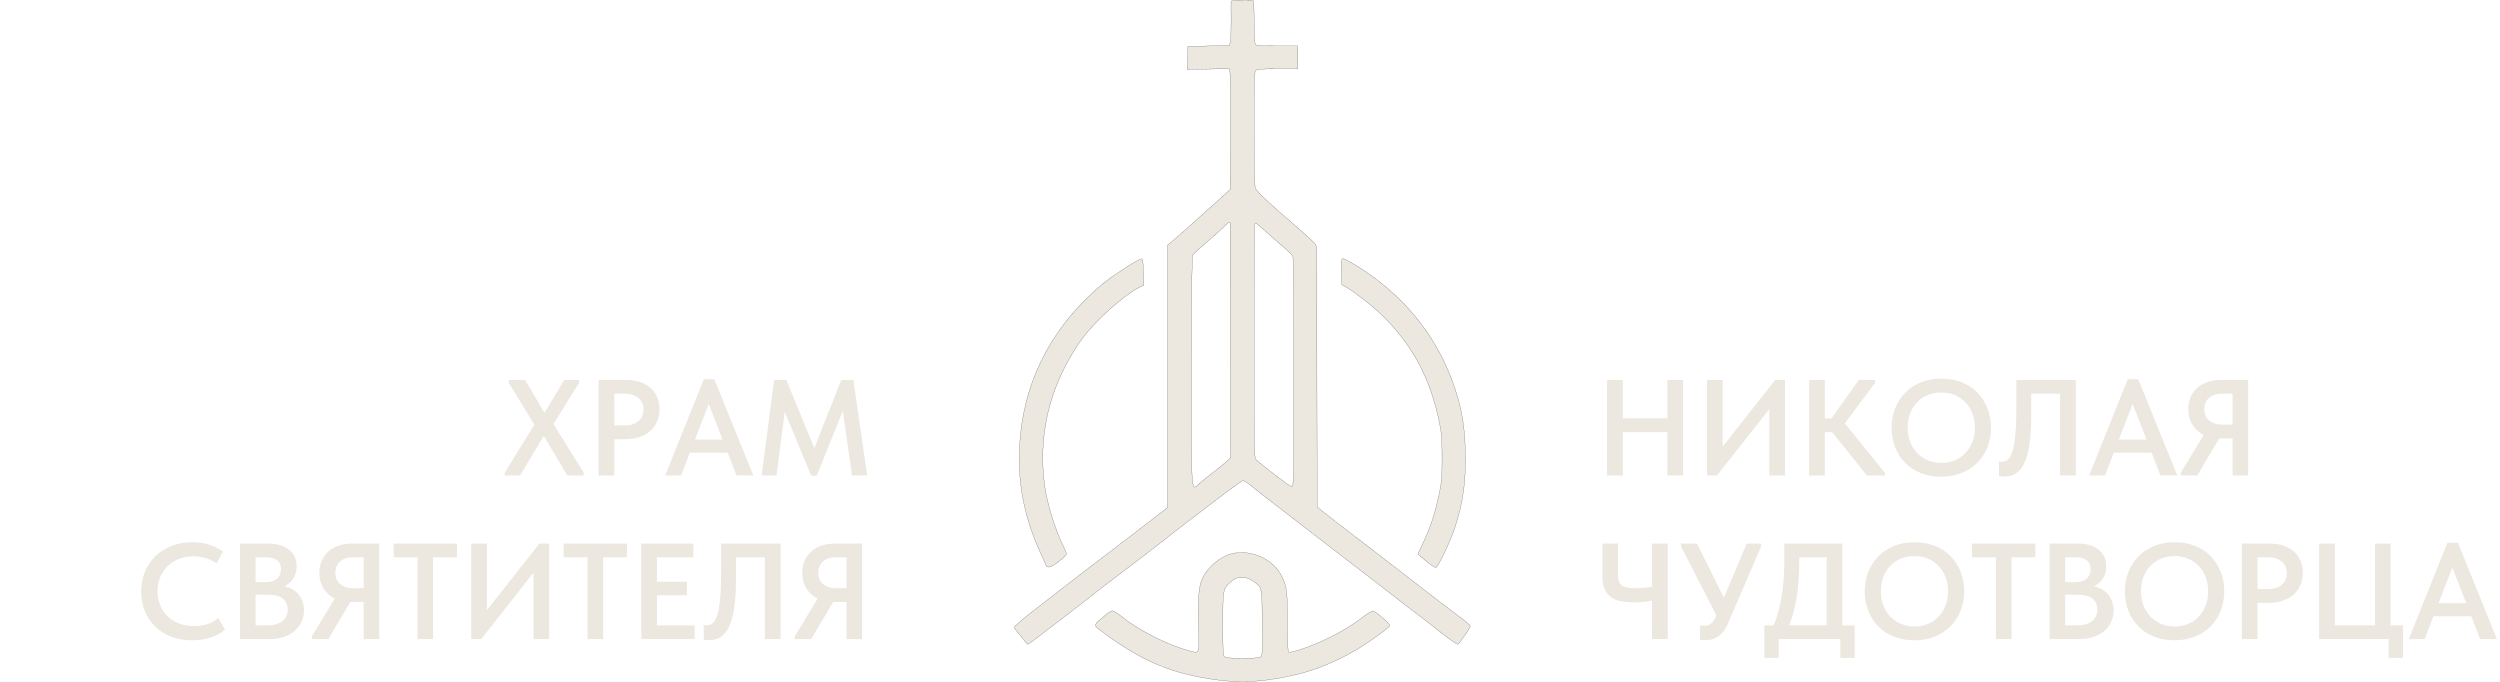 <?xml version="1.0" encoding="UTF-8"?> <!-- Generator: Adobe Illustrator 26.4.1, SVG Export Plug-In . SVG Version: 6.00 Build 0) --> <svg xmlns="http://www.w3.org/2000/svg" xmlns:xlink="http://www.w3.org/1999/xlink" id="Слой_1" x="0px" y="0px" viewBox="0 0 1467 400" style="enable-background:new 0 0 1467 400;" xml:space="preserve"> <style type="text/css"> .st0{fill:#ECE7DF;} .st1{fill:none;stroke:#000000;stroke-miterlimit:10;} .st2{fill:none;} </style> <g transform="translate(0,808) scale(0.1,-0.1)"> <g> <g> <g> <g> <path class="st0" d="M8627.6,4406.6c2.5-6.7-65.4-107-72.7-107c-7.4,0-54.5,33-99.1,68.5c-26.3,21.4-80.8,63.6-120.5,93.6 c-40.4,29.9-97.3,74-127.2,97.8c-29.4,23.3-113.2,88.1-186,143.8c-72.8,55.6-173.1,132.7-222.6,171.2 c-49.6,38.6-118.7,92.4-153.6,118.7c-211.6,162.1-251.3,193.3-293.5,228.1c-26.3,21.4-51.4,38.6-57.5,38.6 c-8.6,0-69.2-44.7-345.6-256.3c-28.8-21.4-77.7-60-108.9-85c-31.2-24.5-80.7-63-110.1-85.7c-29.3-22-74-55.6-99.1-75.2 c-25.1-19-81.3-62.4-125.4-95.4c-43.4-33.7-102.1-78.3-129-100.3c-51.4-40.4-181.1-140.7-282.6-217.8 c-31.8-24.4-60.6-44.6-63-44.6c-2.4,0-12.2,10.4-22,23.2c-9.2,12.3-25.7,33.1-36.7,45.9c-11,12.2-20.2,26.9-20.2,31.2 c0,4.9,42.2,41.6,93,81.3c51.3,40.4,130.9,101.6,175.5,136.4c86.9,67.9,195.1,150.5,335.2,256.9 c46.5,35.5,124.2,94.8,173.1,132.8c48.9,37.9,96,74.6,105.8,81.3l16.5,13.5v769.4v770.1l17.1,14c30,24.5,166.4,145,260,230.6 l89.9,81.4l1.2,340.7c1.3,187.1,0,346.8-3,354.1l-4.3,14.7l-122.3-2.4l-123-1.9l1.9,67.3l1.8,67.3l122.3,3l121.7,3.1l4.9,21.4 c3.1,11.6,4.9,68.5,4.3,125.4c-0.6,57.5-0.6,107.6,0,111.9c0.6,8.6,126,11,131.5,2.5c1.8-3.1,3.7-58.7,4.3-124.2 c0-65.4,3.1-123.5,6.1-129.1c5.5-9.7,17.7-11,127.8-11H7616v-67.2v-67.3h-118.7c-100.3,0-120.5-1.9-128.4-9.8 c-8.6-8.6-9.8-47.7-9.2-340.7c0-241.6,1.8-336.4,7.3-350.5c7.4-18.9,80.2-87.4,212.3-200.6c38.5-33.6,87.4-76.4,108.9-96.6 c36.6-34.9,37.9-36.7,38.5-67.9c0-17.8,1.2-363.3,1.2-768.3l1.2-735.8l26.9-22.6c14.7-12.2,59.4-46.5,98.5-77.1 c179.2-137,363.3-278.9,425.1-327.2c37.3-29.4,112.6-87.5,168.2-129.7C8598.9,4435.4,8624,4415.2,8627.6,4406.6z M7582.9,5225.6c8,3.1,9.2,83.8,8.6,668.5c-0.6,366.4-2.4,671.6-4.3,679c-1.2,6.7-25,31.8-52.6,55 c-26.9,22.7-74.6,64.2-105.8,92.4c-58.1,52-58.7,52.6-65.4,45.9c-2.5-1.9-4.3-312-4.3-688.1c0-649,0.6-684.5,11-694.9 c6.1-6.1,30-26.3,53.2-44.6C7535.2,5250.1,7574.4,5222.6,7582.9,5225.6z M7220.2,5392.6L7219,6077c0,376.2-0.6,688.1-0.6,692.4 c0,12.2-8.6,8.6-31.2-14.7c-11-12.2-56.3-53.2-100.3-90.5c-43.4-37.9-83.2-73.4-86.9-78.3c-6.1-6.7-7.9-157.2-7.9-684.4 c-0.6-767.6-5.5-702.2,52.6-652.6c17.1,14.6,52.6,42.8,78.9,63c26.3,20.1,58.7,46.4,72.2,58.7L7220.2,5392.6z"></path> </g> <g> <path class="st0" d="M8598.3,5440.3c5.5-179.2-11.6-306.4-61.8-458.7c-26.3-78.9-96-226.3-110.1-231.2 c-7.3-3.1-33,15.3-92.3,66l-14.1,12.3l14.7,30.5c58.7,123.6,83.8,196.4,111.3,327.3c14,68.5,15.9,89.9,15.9,204.9 c0,108.8-1.9,139.4-13.5,198.8c-52,264.8-158.4,465.4-341.3,642.8c-53.8,52.6-151.7,128.4-204.9,160.3l-28.7,16.5l-1.9,63 c-1.2,34.2-1.2,68.5,0,76.4c1.3,7.4,4.9,13.5,8.6,13.5c9.8,0,84.4-42.8,136.4-78.3c252.6-173.7,426.3-401.9,519.9-680.8 C8577.5,5680.1,8594.6,5581,8598.3,5440.3z"></path> </g> <g> <path class="st0" d="M8113.2,4454.3c39.2-34.2,45.3-42.2,39.2-49.5c-14.1-17.8-129.7-100.3-184.7-132.7 c-171.9-101.6-329.1-155.4-523-181.1c-112.5-14.7-200.6-14.7-308.9,0c-263.6,36.1-438.5,110.1-671.6,284.4 c-36,27.6-39.7,31.8-33.6,42.8c3.7,7.4,12.2,16.6,18.4,20.8c6.1,4.9,23.8,19,39.1,32.5c15.3,12.8,33,23.8,39.8,23.8 c6.7,0,30.5-14.7,53.2-33c104.6-83.8,274.6-169.4,404.3-203.1c52.6-14.1,52-15.9,47.1,135.2c-4.9,168.8,1.2,245.9,24.4,294.2 c31.8,65.4,106.5,127.2,171.9,142.5c114.4,26.9,242.8-31.8,293.6-134.6c28.7-57.5,32.4-88.6,32.4-269.7 c0-103.4,2.5-170.6,6.1-173.1c12.9-7.9,129.7,31.8,223.3,76.5c81.9,39.1,144.3,76.4,207.9,124.7c28.8,22.1,57.5,40.4,63.7,40.4 C8061.9,4495.3,8087.6,4477,8113.2,4454.3z M7398.2,4225.6c9.2,7.9,10.4,26.3,8.6,200c-1.8,217.1,0,207.3-56.3,245.9 c-23.8,15.9-35.5,19.5-61.1,19.5c-34.3-0.6-46.5-5.5-72.8-29.9c-39.8-36.7-41-42.8-41-244.1c0-162.7,1.2-184.1,10.4-191.4 C7200.7,4213.3,7383.5,4213.3,7398.2,4225.6z"></path> </g> <g> <path class="st0" d="M6709.5,6483.2l1.8-77.1l-26.9-12.8c-58.7-28.8-174.3-123-258.1-211.1c-61.1-64.8-100.3-117.4-149.2-203 c-132.1-230.6-182.3-483.8-147.4-746.9c14-105.8,64.2-267.9,113.1-363.9c8.6-16.5,15.3-34.2,15.3-39.1 c0-4.9-19.6-24.5-43.4-42.8c-45.3-35.5-70.3-42.9-77.1-23.9c-1.8,6.1-17.7,41.6-34.2,78.3c-83.2,182.9-123,360.3-122.4,547.4 c0,362.1,136.4,686.9,394.6,939.5c81.9,80.1,135.1,121.7,243.4,190.2c38.5,24.5,74.6,44.1,79.5,42.8 C6705.8,6559.6,6708.3,6545.6,6709.5,6483.2z"></path> </g> </g> <g> <g> <path class="st1" d="M7223.9,8072.2c-0.6-4.3-0.6-54.4,0-111.9c0.6-56.9-1.2-113.8-4.3-125.4l-4.9-21.4l-121.7-3.1l-122.3-3 l-1.8-67.3l-1.9-67.3l123,1.9l122.3,2.4l4.3-14.7c3-7.3,4.3-167,3-354.1l-1.2-340.7l-89.9-81.4c-93.6-85.6-230-206.1-260-230.6 l-17.1-14v-770.1v-769.4l-16.5-13.5c-9.8-6.7-56.9-43.4-105.8-81.3c-48.9-38-126.6-97.3-173.1-132.8 c-140.1-106.4-248.3-189-335.2-256.9c-44.6-34.8-124.2-96-175.5-136.4c-50.8-39.7-93-76.4-93-81.3c0-4.3,9.2-19,20.2-31.2 c11-12.8,27.5-33.6,36.7-45.9c9.8-12.8,19.6-23.2,22-23.2c2.4,0,31.2,20.2,63,44.6c101.5,77.1,231.2,177.4,282.6,217.8 c26.9,22,85.6,66.6,129,100.3c44.1,33,100.3,76.4,125.4,95.4c25.1,19.6,69.8,53.2,99.1,75.2c29.4,22.7,78.9,61.2,110.1,85.7 c31.2,25,80.1,63.6,108.9,85c276.4,211.6,337,256.3,345.6,256.3c6.1,0,31.2-17.2,57.5-38.6c42.2-34.8,81.9-66,293.5-228.1 c34.9-26.3,104-80.1,153.6-118.7c49.5-38.5,149.8-115.6,222.6-171.2c72.8-55.7,156.6-120.5,186-143.8 c29.9-23.8,86.8-67.9,127.2-97.8c39.7-30,94.2-72.2,120.5-93.6c44.6-35.5,91.7-68.5,99.1-68.5c7.3,0,75.2,100.3,72.7,107 c-3.6,8.6-28.7,28.8-179.8,142.5c-55.6,42.2-130.9,100.3-168.2,129.7c-61.8,48.3-245.9,190.2-425.1,327.2 c-39.1,30.6-83.8,64.9-98.5,77.1l-26.9,22.6l-1.2,735.8c0,405-1.2,750.5-1.2,768.3c-0.6,31.2-1.9,33-38.5,67.9 c-21.5,20.2-70.4,63-108.9,96.6c-132.1,113.2-204.9,181.7-212.3,200.6c-5.5,14.1-7.3,108.9-7.3,350.5 c-0.6,293,0.6,332.1,9.2,340.7c7.9,7.9,28.1,9.8,128.4,9.8H7616v67.3v67.2h-122.4c-110.1,0-122.3,1.3-127.8,11 c-3,5.6-6.1,63.7-6.1,129.1c-0.6,65.5-2.5,121.1-4.3,124.2C7349.9,8083.2,7224.5,8080.8,7223.9,8072.2z"></path> </g> <g> <path class="st1" d="M7218.4,6769.4c0-4.3,0.6-316.2,0.6-692.4l1.2-684.4l-24.4-22c-13.5-12.3-45.9-38.6-72.2-58.7 c-26.3-20.2-61.8-48.4-78.9-63c-58.1-49.6-53.2-115-52.6,652.6c0,527.2,1.8,677.7,7.9,684.4c3.7,4.9,43.5,40.4,86.9,78.3 c44,37.3,89.3,78.3,100.3,90.5C7209.8,6778,7218.4,6781.6,7218.4,6769.4z"></path> </g> <g> <path class="st1" d="M7428.8,6720.5c31.2-28.2,78.9-69.7,105.8-92.4c27.6-23.2,51.4-48.3,52.6-55c1.9-7.4,3.7-312.6,4.3-679 c0.6-584.7-0.6-665.4-8.6-668.5c-8.5-3-47.7,24.5-159.6,113.2c-23.2,18.3-47.1,38.5-53.2,44.6c-10.4,10.4-11,45.9-11,694.9 c0,376.1,1.8,686.2,4.3,688.1C7370.1,6773.1,7370.7,6772.5,7428.8,6720.5z"></path> </g> <g> <path class="st1" d="M6619,6518c-108.3-68.5-161.5-110.1-243.4-190.2c-258.2-252.6-394.6-577.4-394.6-939.5 c-0.6-187.1,39.2-364.5,122.4-547.4c16.5-36.7,32.4-72.2,34.2-78.3c6.8-19,31.8-11.6,77.1,23.9c23.8,18.3,43.4,37.9,43.4,42.8 c0,4.9-6.7,22.6-15.3,39.1c-48.9,96-99.1,258.1-113.1,363.9c-34.9,263.1,15.3,516.3,147.4,746.9 c48.9,85.6,88.1,138.2,149.2,203c83.8,88.1,199.4,182.3,258.1,211.1l26.9,12.8l-1.8,77.1c-1.2,62.4-3.7,76.4-11,77.6 C6693.6,6562.1,6657.5,6542.5,6619,6518z"></path> </g> <g> <path class="st1" d="M7871.6,6549.2c-1.2-7.9-1.2-42.2,0-76.4l1.9-63l28.7-16.5c53.2-31.9,151.1-107.7,204.9-160.3 c182.9-177.4,289.3-378,341.3-642.8c11.6-59.4,13.5-90,13.5-198.8c0-115-1.9-136.4-15.9-204.9 c-27.5-130.9-52.6-203.7-111.3-327.3l-14.7-30.5l14.1-12.3c59.3-50.7,85-69.1,92.3-66c14.1,4.9,83.8,152.3,110.1,231.2 c50.2,152.3,67.3,279.5,61.8,458.7c-3.7,140.7-20.8,239.8-61.8,363.3c-93.6,278.9-267.3,507.1-519.9,680.8 c-52,35.5-126.6,78.3-136.4,78.3C7876.5,6562.7,7872.9,6556.6,7871.6,6549.2z"></path> </g> <g> <path class="st1" d="M7228.8,4831.1c-65.4-15.3-140.1-77.1-171.9-142.5c-23.2-48.3-29.3-125.4-24.4-294.2 c4.9-151.1,5.5-149.3-47.1-135.2c-129.7,33.7-299.7,119.3-404.3,203.1c-22.7,18.3-46.5,33-53.2,33c-6.8,0-24.5-11-39.8-23.8 c-15.3-13.5-33-27.6-39.1-32.5c-6.2-4.2-14.7-13.4-18.4-20.8c-6.1-11-2.4-15.2,33.6-42.8c233.1-174.3,408-248.3,671.6-284.4 c108.3-14.7,196.4-14.7,308.9,0c193.9,25.7,351.1,79.5,523,181.1c55,32.4,170.6,114.9,184.7,132.7c6.1,7.3,0,15.3-39.2,49.5 c-25.6,22.7-51.3,41-57.4,41c-6.2,0-34.9-18.3-63.7-40.4c-63.6-48.3-126-85.6-207.9-124.7c-93.6-44.7-210.4-84.4-223.3-76.5 c-3.6,2.5-6.1,69.7-6.1,173.1c0,181.1-3.7,212.2-32.4,269.7C7471.6,4799.3,7343.2,4858,7228.8,4831.1z"></path> </g> <g> <path class="st1" d="M7350.5,4671.5c56.3-38.6,54.5-28.8,56.3-245.9c1.8-173.7,0.6-192.1-8.6-200 c-14.7-12.3-197.5-12.3-212.2,0c-9.2,7.3-10.4,28.7-10.4,191.4c0,201.3,1.2,207.4,41,244.1c26.3,24.4,38.5,29.3,72.8,29.9 C7315,4691,7326.7,4687.4,7350.5,4671.5z"></path> </g> </g> </g> </g> </g> <g> <g> <path class="st0" d="M296.2,277.4l17.36-28.24l-15.04-24.56V223h9.68l11.28,19.28l11.6-19.28h8.72v1.6l-15.04,24.24l17.76,28.56 v1.6h-9.6l-13.84-23.2L305.16,279h-8.96V277.4z"></path> <path class="st0" d="M375.64,224.2c2.4,0.8,4.44,1.95,6.12,3.44c1.68,1.49,2.97,3.31,3.88,5.44c0.91,2.13,1.36,4.48,1.36,7.04 c0,2.56-0.45,4.92-1.36,7.08c-0.91,2.16-2.21,4.01-3.92,5.56c-1.71,1.55-3.79,2.76-6.24,3.64c-2.45,0.88-5.2,1.32-8.24,1.32h-6.8 V279h-9.2v-56h16.4C370.58,223,373.24,223.4,375.64,224.2z M371.52,248.92c1.36-0.48,2.49-1.15,3.4-2 c0.91-0.85,1.59-1.84,2.04-2.96c0.45-1.12,0.68-2.32,0.68-3.6c0-1.28-0.23-2.48-0.68-3.6c-0.45-1.12-1.13-2.11-2.04-2.96 c-0.91-0.85-2.04-1.53-3.4-2.04c-1.36-0.51-2.97-0.76-4.84-0.76h-6.24v18.64h6.32C368.58,249.64,370.16,249.4,371.52,248.92z"></path> <path class="st0" d="M413,222.52h6.16L442.04,279h-9.84l-17.84-45.92h3.04L399.64,279h-9.28L413,222.52z M402.76,257.96h26.32 v7.68h-26.32V257.96z"></path> <path class="st0" d="M454.28,223h7.12l18.72,45.44l-4.56,0.32L493.64,223h7.12l8.08,56h-8.88l-6-42.16h2.32l-17.04,42.32h-3.2 l-17.44-42.08h2.48L455.64,279h-8.72L454.28,223z"></path> <path class="st0" d="M100.56,373.6c-3.71-1.41-6.87-3.39-9.48-5.92c-2.61-2.53-4.64-5.55-6.08-9.04 c-1.44-3.49-2.16-7.32-2.16-11.48s0.72-8.01,2.16-11.56c1.44-3.55,3.48-6.6,6.12-9.16c2.64-2.56,5.79-4.57,9.44-6.04 c3.65-1.47,7.72-2.2,12.2-2.2c3.79,0,7.17,0.49,10.16,1.48c2.99,0.99,5.63,2.31,7.92,3.96L127,330.6 c-1.92-1.39-4.04-2.43-6.36-3.12c-2.32-0.69-4.71-1.04-7.16-1.04c-3.04,0-5.84,0.51-8.4,1.52c-2.56,1.01-4.79,2.43-6.68,4.24 c-1.89,1.81-3.36,3.97-4.4,6.48c-1.04,2.51-1.56,5.25-1.56,8.24c0,2.99,0.52,5.75,1.56,8.28c1.04,2.53,2.52,4.71,4.44,6.52 c1.92,1.81,4.2,3.21,6.84,4.2c2.64,0.99,5.56,1.48,8.76,1.48c1.17,0,2.37-0.08,3.6-0.24c1.23-0.16,2.44-0.43,3.64-0.8 c1.2-0.37,2.36-0.85,3.48-1.44c1.12-0.59,2.19-1.33,3.2-2.24l4.08,6.8c-0.96,0.85-2.08,1.65-3.36,2.4 c-1.28,0.75-2.72,1.4-4.32,1.96c-1.6,0.56-3.35,1.01-5.24,1.36c-1.89,0.35-3.96,0.52-6.2,0.52 C108.39,375.72,104.27,375.01,100.56,373.6z"></path> <path class="st0" d="M140.84,319h16.88c2.61,0,4.93,0.33,6.96,1c2.03,0.67,3.73,1.57,5.12,2.72c1.39,1.15,2.44,2.53,3.16,4.16 c0.72,1.63,1.08,3.43,1.08,5.4c0,1.97-0.32,3.72-0.96,5.24c-0.64,1.52-1.49,2.81-2.56,3.88c-1.07,1.07-2.25,1.92-3.56,2.56 c-1.31,0.64-2.63,1.07-3.96,1.28l0.08-1.6c2.24,0.05,4.29,0.41,6.16,1.08c1.87,0.67,3.48,1.64,4.84,2.92 c1.36,1.28,2.41,2.8,3.16,4.56c0.75,1.76,1.12,3.73,1.12,5.92c0,2.45-0.48,4.72-1.44,6.8s-2.32,3.87-4.08,5.36 c-1.76,1.49-3.87,2.65-6.32,3.48c-2.45,0.83-5.17,1.24-8.16,1.24h-17.52V319z M146.52,367h9.76c2.19,0,4.07-0.23,5.64-0.68 c1.57-0.45,2.87-1.09,3.88-1.92c1.01-0.83,1.77-1.8,2.28-2.92c0.51-1.12,0.76-2.37,0.76-3.76c0-1.44-0.27-2.71-0.8-3.8 c-0.53-1.09-1.28-2.01-2.24-2.76c-0.96-0.75-2.12-1.29-3.48-1.64c-1.36-0.35-2.87-0.52-4.52-0.52h-10.56v-7.36h8.4 c1.44,0,2.72-0.16,3.84-0.48c1.12-0.32,2.08-0.8,2.88-1.44c0.8-0.64,1.41-1.44,1.84-2.4c0.43-0.96,0.64-2.05,0.64-3.28 c0-2.4-0.75-4.17-2.24-5.32c-1.49-1.15-3.76-1.72-6.8-1.72h-9.28l3.44-4.4v49.2L146.52,367z"></path> <path class="st0" d="M183,373.4l14.56-24l9.44,1.36L192.68,375H183V373.4z M213.4,353.24h-7.68c-2.72,0-5.21-0.41-7.48-1.24 c-2.27-0.83-4.2-2-5.8-3.52c-1.6-1.52-2.84-3.32-3.72-5.4s-1.32-4.37-1.32-6.88c0-2.56,0.44-4.89,1.32-7 c0.88-2.11,2.15-3.92,3.8-5.44c1.65-1.52,3.64-2.69,5.96-3.52c2.32-0.83,4.92-1.24,7.8-1.24h16.24v56h-9.12V353.24z M213.4,345.16 V327H207c-1.65,0-3.12,0.24-4.4,0.72c-1.28,0.48-2.36,1.13-3.24,1.96c-0.88,0.83-1.53,1.8-1.96,2.92 c-0.43,1.12-0.64,2.32-0.64,3.6c0,1.23,0.21,2.39,0.64,3.48c0.43,1.09,1.08,2.04,1.96,2.84c0.88,0.8,1.97,1.44,3.28,1.92 c1.31,0.48,2.81,0.72,4.52,0.72H213.4z"></path> <path class="st0" d="M245,327h-14v-8h37.12v8h-14v48H245V327z"></path> <path class="st0" d="M276.52,319h9.2v42.4l-1.76-1.12L316.52,319h5.76v56h-9.2v-45.12l3.52,1.68L282.36,375h-5.84V319z"></path> <path class="st0" d="M344.76,327h-14v-8h37.12v8h-14v48h-9.12V327z"></path> <path class="st0" d="M376.28,319h30.56v8h-21.36v14.4h17.6v7.92h-17.6V367h22.16v8h-31.36V319z"></path> <path class="st0" d="M414.24,375.56c-0.51-0.05-0.92-0.13-1.24-0.24l-0.08-8.56c0.27,0.11,0.56,0.17,0.88,0.2 c0.32,0.03,0.61,0.04,0.88,0.04c0.91,0,1.75-0.2,2.52-0.6c0.77-0.4,1.48-1.08,2.12-2.04c0.64-0.96,1.2-2.24,1.68-3.84 c0.48-1.6,0.88-3.59,1.2-5.96c0.32-2.37,0.56-5.17,0.72-8.4c0.16-3.23,0.24-6.95,0.24-11.16v-16h34.88v56h-9.2v-48h-16.96v13.04 c0,4.64-0.17,8.75-0.52,12.32c-0.35,3.57-0.84,6.68-1.48,9.32c-0.64,2.64-1.43,4.85-2.36,6.64c-0.93,1.79-1.97,3.21-3.12,4.28 c-1.15,1.07-2.43,1.84-3.84,2.32c-1.41,0.48-2.92,0.72-4.52,0.72C415.35,375.64,414.75,375.61,414.24,375.56z"></path> <path class="st0" d="M466.36,373.4l14.56-24l9.44,1.36L476.04,375h-9.68V373.4z M496.76,353.24h-7.68c-2.72,0-5.21-0.41-7.48-1.24 c-2.27-0.83-4.2-2-5.8-3.52c-1.6-1.52-2.84-3.32-3.72-5.4s-1.32-4.37-1.32-6.88c0-2.56,0.44-4.89,1.32-7 c0.88-2.11,2.15-3.92,3.8-5.44c1.65-1.52,3.64-2.69,5.96-3.52c2.32-0.83,4.92-1.24,7.8-1.24h16.24v56h-9.12V353.24z M496.76,345.16V327h-6.4c-1.65,0-3.12,0.24-4.4,0.72c-1.28,0.48-2.36,1.13-3.24,1.96c-0.88,0.83-1.53,1.8-1.96,2.92 c-0.43,1.12-0.64,2.32-0.64,3.6c0,1.23,0.21,2.39,0.64,3.48c0.43,1.09,1.08,2.04,1.96,2.84c0.88,0.8,1.97,1.44,3.28,1.92 c1.31,0.48,2.81,0.72,4.52,0.72H496.76z"></path> </g> </g> <g> <g> <path class="st0" d="M952.24,279h-9.2v-56h9.2V279z M982.96,253.56h-35.28v-8.08h35.28V253.56z M978.4,223h9.2v56h-9.2V223z"></path> <path class="st0" d="M1001.68,223h9.2v42.4l-1.76-1.12l32.56-41.28h5.76v56h-9.2v-45.12l3.52,1.68L1007.52,279h-5.84V223z"></path> <path class="st0" d="M1070.8,279h-9.2v-56h9.2V279z M1066.4,245.56h12.16v8h-12.16V245.56z M1071.84,249.56l18.88-26.56h9.6v1.6 l-19.92,26.64v-5.44l25.6,31.6v1.6h-10.48L1071.84,249.56z"></path> <path class="st0" d="M1127.16,277.6c-3.6-1.41-6.67-3.41-9.2-6c-2.53-2.59-4.49-5.64-5.88-9.16c-1.39-3.52-2.08-7.36-2.08-11.52 c0-4.05,0.69-7.83,2.08-11.32c1.39-3.49,3.35-6.53,5.88-9.12c2.53-2.59,5.59-4.61,9.16-6.08c3.57-1.47,7.6-2.2,12.08-2.2 c4.32,0,8.28,0.71,11.88,2.12c3.6,1.41,6.67,3.41,9.2,6s4.51,5.64,5.92,9.16c1.41,3.52,2.12,7.36,2.12,11.52 c0,4.05-0.69,7.83-2.08,11.32s-3.35,6.53-5.88,9.12s-5.6,4.61-9.2,6.08c-3.6,1.47-7.59,2.2-11.96,2.2 C1134.77,279.72,1130.76,279.01,1127.16,277.6z M1146.96,270.16c2.4-0.99,4.48-2.39,6.24-4.2c1.76-1.81,3.15-3.99,4.16-6.52 c1.01-2.53,1.52-5.37,1.52-8.52c0-3.04-0.49-5.83-1.48-8.36c-0.99-2.53-2.36-4.71-4.12-6.52c-1.76-1.81-3.84-3.23-6.24-4.24 c-2.4-1.01-5.01-1.52-7.84-1.52c-2.83,0-5.45,0.49-7.88,1.48c-2.43,0.99-4.52,2.39-6.28,4.2c-1.76,1.81-3.13,3.99-4.12,6.52 c-0.99,2.53-1.48,5.35-1.48,8.44c0,3.09,0.49,5.91,1.48,8.44c0.99,2.53,2.36,4.71,4.12,6.52c1.76,1.81,3.84,3.23,6.24,4.24 c2.4,1.01,5.04,1.52,7.92,1.52C1141.97,271.64,1144.56,271.15,1146.96,270.16z"></path> <path class="st0" d="M1174.28,279.56c-0.51-0.05-0.92-0.13-1.24-0.24l-0.08-8.56c0.27,0.11,0.56,0.17,0.88,0.2 c0.32,0.03,0.61,0.04,0.88,0.04c0.91,0,1.75-0.2,2.52-0.6c0.77-0.4,1.48-1.08,2.12-2.04c0.64-0.96,1.2-2.24,1.68-3.84 c0.48-1.6,0.88-3.59,1.2-5.96c0.32-2.37,0.56-5.17,0.72-8.4c0.16-3.23,0.24-6.95,0.24-11.16v-16h34.88v56h-9.2v-48h-16.96v13.04 c0,4.64-0.17,8.75-0.52,12.32c-0.35,3.57-0.84,6.68-1.48,9.32c-0.64,2.64-1.43,4.85-2.36,6.64c-0.93,1.79-1.97,3.21-3.12,4.28 c-1.15,1.07-2.43,1.84-3.84,2.32c-1.41,0.48-2.92,0.72-4.52,0.72C1175.38,279.64,1174.78,279.61,1174.28,279.56z"></path> <path class="st0" d="M1248.56,222.52h6.16L1277.6,279h-9.84l-17.84-45.92h3.04L1235.2,279h-9.28L1248.56,222.52z M1238.32,257.96 h26.32v7.68h-26.32V257.96z"></path> <path class="st0" d="M1279.68,277.4l14.56-24l9.44,1.36L1289.36,279h-9.68V277.4z M1310.08,257.24h-7.68 c-2.72,0-5.21-0.41-7.48-1.24c-2.27-0.83-4.2-2-5.8-3.52c-1.6-1.52-2.84-3.32-3.72-5.4s-1.32-4.37-1.32-6.88 c0-2.56,0.44-4.89,1.32-7c0.88-2.11,2.15-3.92,3.8-5.44c1.65-1.52,3.64-2.69,5.96-3.52c2.32-0.83,4.92-1.24,7.8-1.24h16.24v56 h-9.12V257.24z M1310.08,249.16V231h-6.4c-1.65,0-3.12,0.24-4.4,0.72c-1.28,0.48-2.36,1.13-3.24,1.96 c-0.88,0.83-1.53,1.8-1.96,2.92c-0.43,1.12-0.64,2.32-0.64,3.6c0,1.23,0.21,2.39,0.64,3.48c0.43,1.09,1.08,2.04,1.96,2.84 c0.88,0.8,1.97,1.44,3.28,1.92c1.31,0.48,2.81,0.72,4.52,0.72H1310.08z"></path> <path class="st0" d="M950.8,352.76c-2.24-0.48-4.13-1.32-5.68-2.52c-1.55-1.2-2.73-2.79-3.56-4.76c-0.83-1.97-1.24-4.43-1.24-7.36 V319h9.12v18.48c0,1.44,0.16,2.64,0.48,3.6s0.87,1.75,1.64,2.36c0.77,0.61,1.84,1.05,3.2,1.32c1.36,0.27,3.08,0.4,5.16,0.4 c1.76,0,3.68-0.11,5.76-0.32c2.08-0.21,4.24-0.59,6.48-1.12v8.16c-1.39,0.37-3.29,0.73-5.72,1.08c-2.43,0.35-5.08,0.52-7.96,0.52 C955.6,353.48,953.04,353.24,950.8,352.76z M969.44,319h9.2v56h-9.2V319z"></path> <path class="st0" d="M986.4,320.6V319h9.36l18.56,37.28l-5.68,7.68L986.4,320.6z M999.24,375.56c-0.51-0.05-1.05-0.13-1.64-0.24 v-8.4c0.43,0.11,0.84,0.17,1.24,0.2c0.4,0.03,0.79,0.04,1.16,0.04c0.8,0,1.53-0.11,2.2-0.32c0.67-0.21,1.29-0.55,1.88-1 c0.59-0.45,1.13-1.04,1.64-1.76c0.51-0.72,0.97-1.61,1.4-2.68l17.84-42.4h8.48v1.6l-19.28,44.8c-0.85,2.08-1.8,3.77-2.84,5.08 s-2.13,2.35-3.28,3.12c-1.15,0.77-2.32,1.31-3.52,1.6c-1.2,0.29-2.41,0.44-3.64,0.44C1000.29,375.64,999.75,375.61,999.24,375.56z "></path> <path class="st0" d="M1035.36,367h52.96v19.04h-8.4V375h-36.16v11.04h-8.4V367z M1042.4,362.68c1.01-2.99,1.87-6.23,2.56-9.72 c0.69-3.49,1.21-7.25,1.56-11.28c0.35-4.03,0.52-8.36,0.52-13V319h34v51.2h-9.12v-47.44l5.28,4.24h-28.56l7.2-4.4v5.6 c0,4.43-0.15,8.67-0.44,12.72c-0.29,4.05-0.77,7.88-1.44,11.48c-0.67,3.6-1.52,7-2.56,10.2c-1.04,3.2-2.28,6.21-3.72,9.04 l-8.8-0.8C1040.21,368.39,1041.38,365.67,1042.4,362.68z"></path> <path class="st0" d="M1111.4,373.6c-3.6-1.41-6.67-3.41-9.2-6c-2.53-2.59-4.49-5.64-5.88-9.16c-1.39-3.52-2.08-7.36-2.08-11.52 c0-4.05,0.69-7.83,2.08-11.32c1.39-3.49,3.35-6.53,5.88-9.12c2.53-2.59,5.59-4.61,9.16-6.08c3.57-1.47,7.6-2.2,12.08-2.2 c4.32,0,8.28,0.71,11.88,2.12c3.6,1.41,6.67,3.41,9.2,6s4.51,5.64,5.92,9.16c1.41,3.52,2.12,7.36,2.12,11.52 c0,4.05-0.69,7.83-2.08,11.32s-3.35,6.53-5.88,9.12s-5.6,4.61-9.2,6.08c-3.6,1.47-7.59,2.2-11.96,2.2 C1119.01,375.72,1115,375.01,1111.4,373.6z M1131.2,366.16c2.4-0.99,4.48-2.39,6.24-4.2c1.76-1.81,3.15-3.99,4.16-6.52 c1.01-2.53,1.52-5.37,1.52-8.52c0-3.04-0.49-5.83-1.48-8.36c-0.99-2.53-2.36-4.71-4.12-6.52c-1.76-1.81-3.84-3.23-6.24-4.24 c-2.4-1.01-5.01-1.52-7.84-1.52c-2.83,0-5.45,0.49-7.88,1.48c-2.43,0.99-4.52,2.39-6.28,4.2c-1.76,1.81-3.13,3.99-4.12,6.52 c-0.99,2.53-1.48,5.35-1.48,8.44c0,3.09,0.49,5.91,1.48,8.44c0.99,2.53,2.36,4.71,4.12,6.52c1.76,1.81,3.84,3.23,6.24,4.24 c2.4,1.01,5.04,1.52,7.92,1.52C1126.21,367.64,1128.8,367.15,1131.2,366.16z"></path> <path class="st0" d="M1171.2,327h-14v-8h37.12v8h-14v48h-9.12V327z"></path> <path class="st0" d="M1202.72,319h16.88c2.61,0,4.93,0.33,6.96,1c2.03,0.67,3.73,1.57,5.12,2.72c1.39,1.15,2.44,2.53,3.16,4.16 c0.72,1.63,1.08,3.43,1.08,5.4c0,1.97-0.32,3.72-0.96,5.24c-0.64,1.52-1.49,2.81-2.56,3.88c-1.07,1.07-2.25,1.92-3.56,2.56 c-1.31,0.64-2.63,1.07-3.96,1.28l0.08-1.6c2.24,0.05,4.29,0.41,6.16,1.08c1.87,0.67,3.48,1.64,4.84,2.92 c1.36,1.28,2.41,2.8,3.16,4.56c0.75,1.76,1.12,3.73,1.12,5.92c0,2.45-0.48,4.72-1.44,6.8s-2.32,3.87-4.08,5.36 s-3.87,2.65-6.32,3.48c-2.45,0.83-5.17,1.24-8.16,1.24h-17.52V319z M1208.4,367h9.76c2.19,0,4.07-0.23,5.64-0.68 c1.57-0.45,2.87-1.09,3.88-1.92c1.01-0.83,1.77-1.8,2.28-2.92c0.51-1.12,0.76-2.37,0.76-3.76c0-1.44-0.27-2.71-0.8-3.8 c-0.53-1.09-1.28-2.01-2.24-2.76c-0.96-0.75-2.12-1.29-3.48-1.64c-1.36-0.35-2.87-0.52-4.52-0.52h-10.56v-7.36h8.4 c1.44,0,2.72-0.16,3.84-0.48s2.08-0.8,2.88-1.44c0.8-0.64,1.41-1.44,1.84-2.4c0.43-0.96,0.64-2.05,0.64-3.28 c0-2.4-0.75-4.17-2.24-5.32c-1.49-1.15-3.76-1.72-6.8-1.72h-9.28l3.44-4.4v49.2L1208.4,367z"></path> <path class="st0" d="M1264.04,373.6c-3.6-1.41-6.67-3.41-9.2-6c-2.53-2.59-4.49-5.64-5.88-9.16c-1.39-3.52-2.08-7.36-2.08-11.52 c0-4.05,0.69-7.83,2.08-11.32c1.39-3.49,3.35-6.53,5.88-9.12c2.53-2.59,5.59-4.61,9.16-6.08c3.57-1.47,7.6-2.2,12.08-2.2 c4.32,0,8.28,0.71,11.88,2.12c3.6,1.41,6.67,3.41,9.2,6s4.51,5.64,5.92,9.16c1.41,3.52,2.12,7.36,2.12,11.52 c0,4.05-0.69,7.83-2.08,11.32s-3.35,6.53-5.88,9.12s-5.6,4.61-9.2,6.08c-3.6,1.47-7.59,2.2-11.96,2.2 C1271.65,375.72,1267.64,375.01,1264.04,373.6z M1283.84,366.16c2.4-0.99,4.48-2.39,6.24-4.2c1.76-1.81,3.15-3.99,4.16-6.52 c1.01-2.53,1.52-5.37,1.52-8.52c0-3.04-0.49-5.83-1.48-8.36c-0.99-2.53-2.36-4.71-4.12-6.52c-1.76-1.81-3.84-3.23-6.24-4.24 c-2.4-1.01-5.01-1.52-7.84-1.52c-2.83,0-5.45,0.49-7.88,1.48c-2.43,0.99-4.52,2.39-6.28,4.2c-1.76,1.81-3.13,3.99-4.12,6.52 c-0.99,2.53-1.48,5.35-1.48,8.44c0,3.09,0.49,5.91,1.48,8.44c0.99,2.53,2.36,4.71,4.12,6.52c1.76,1.81,3.84,3.23,6.24,4.24 c2.4,1.01,5.04,1.52,7.92,1.52C1278.85,367.64,1281.44,367.15,1283.84,366.16z"></path> <path class="st0" d="M1339.92,320.2c2.4,0.8,4.44,1.95,6.12,3.44c1.68,1.49,2.97,3.31,3.88,5.44c0.91,2.13,1.36,4.48,1.36,7.04 c0,2.56-0.45,4.92-1.36,7.08c-0.91,2.16-2.21,4.01-3.92,5.56c-1.71,1.55-3.79,2.76-6.24,3.64c-2.45,0.88-5.2,1.32-8.24,1.32h-6.8 V375h-9.2v-56h16.4C1334.85,319,1337.52,319.4,1339.92,320.2z M1335.8,344.92c1.36-0.48,2.49-1.15,3.4-2 c0.91-0.85,1.59-1.84,2.04-2.96s0.68-2.32,0.68-3.6c0-1.28-0.23-2.48-0.68-3.6s-1.13-2.11-2.04-2.96 c-0.91-0.85-2.04-1.53-3.4-2.04c-1.36-0.51-2.97-0.76-4.84-0.76h-6.24v18.64h6.32C1332.85,345.64,1334.44,345.4,1335.8,344.92z"></path> <path class="st0" d="M1401.67,375h-40.8v-56h9.2v48h23.6v-48h9.12v48h7.28v19.04h-8.4V375z"></path> <path class="st0" d="M1436.15,318.52h6.16l22.88,56.48h-9.84l-17.84-45.92h3.04L1422.79,375h-9.28L1436.15,318.52z M1425.91,353.96h26.32v7.68h-26.32V353.96z"></path> </g> </g> <rect x="1344.43" y="277.97" class="st2" width="16.22" height="62.16"></rect> </svg> 